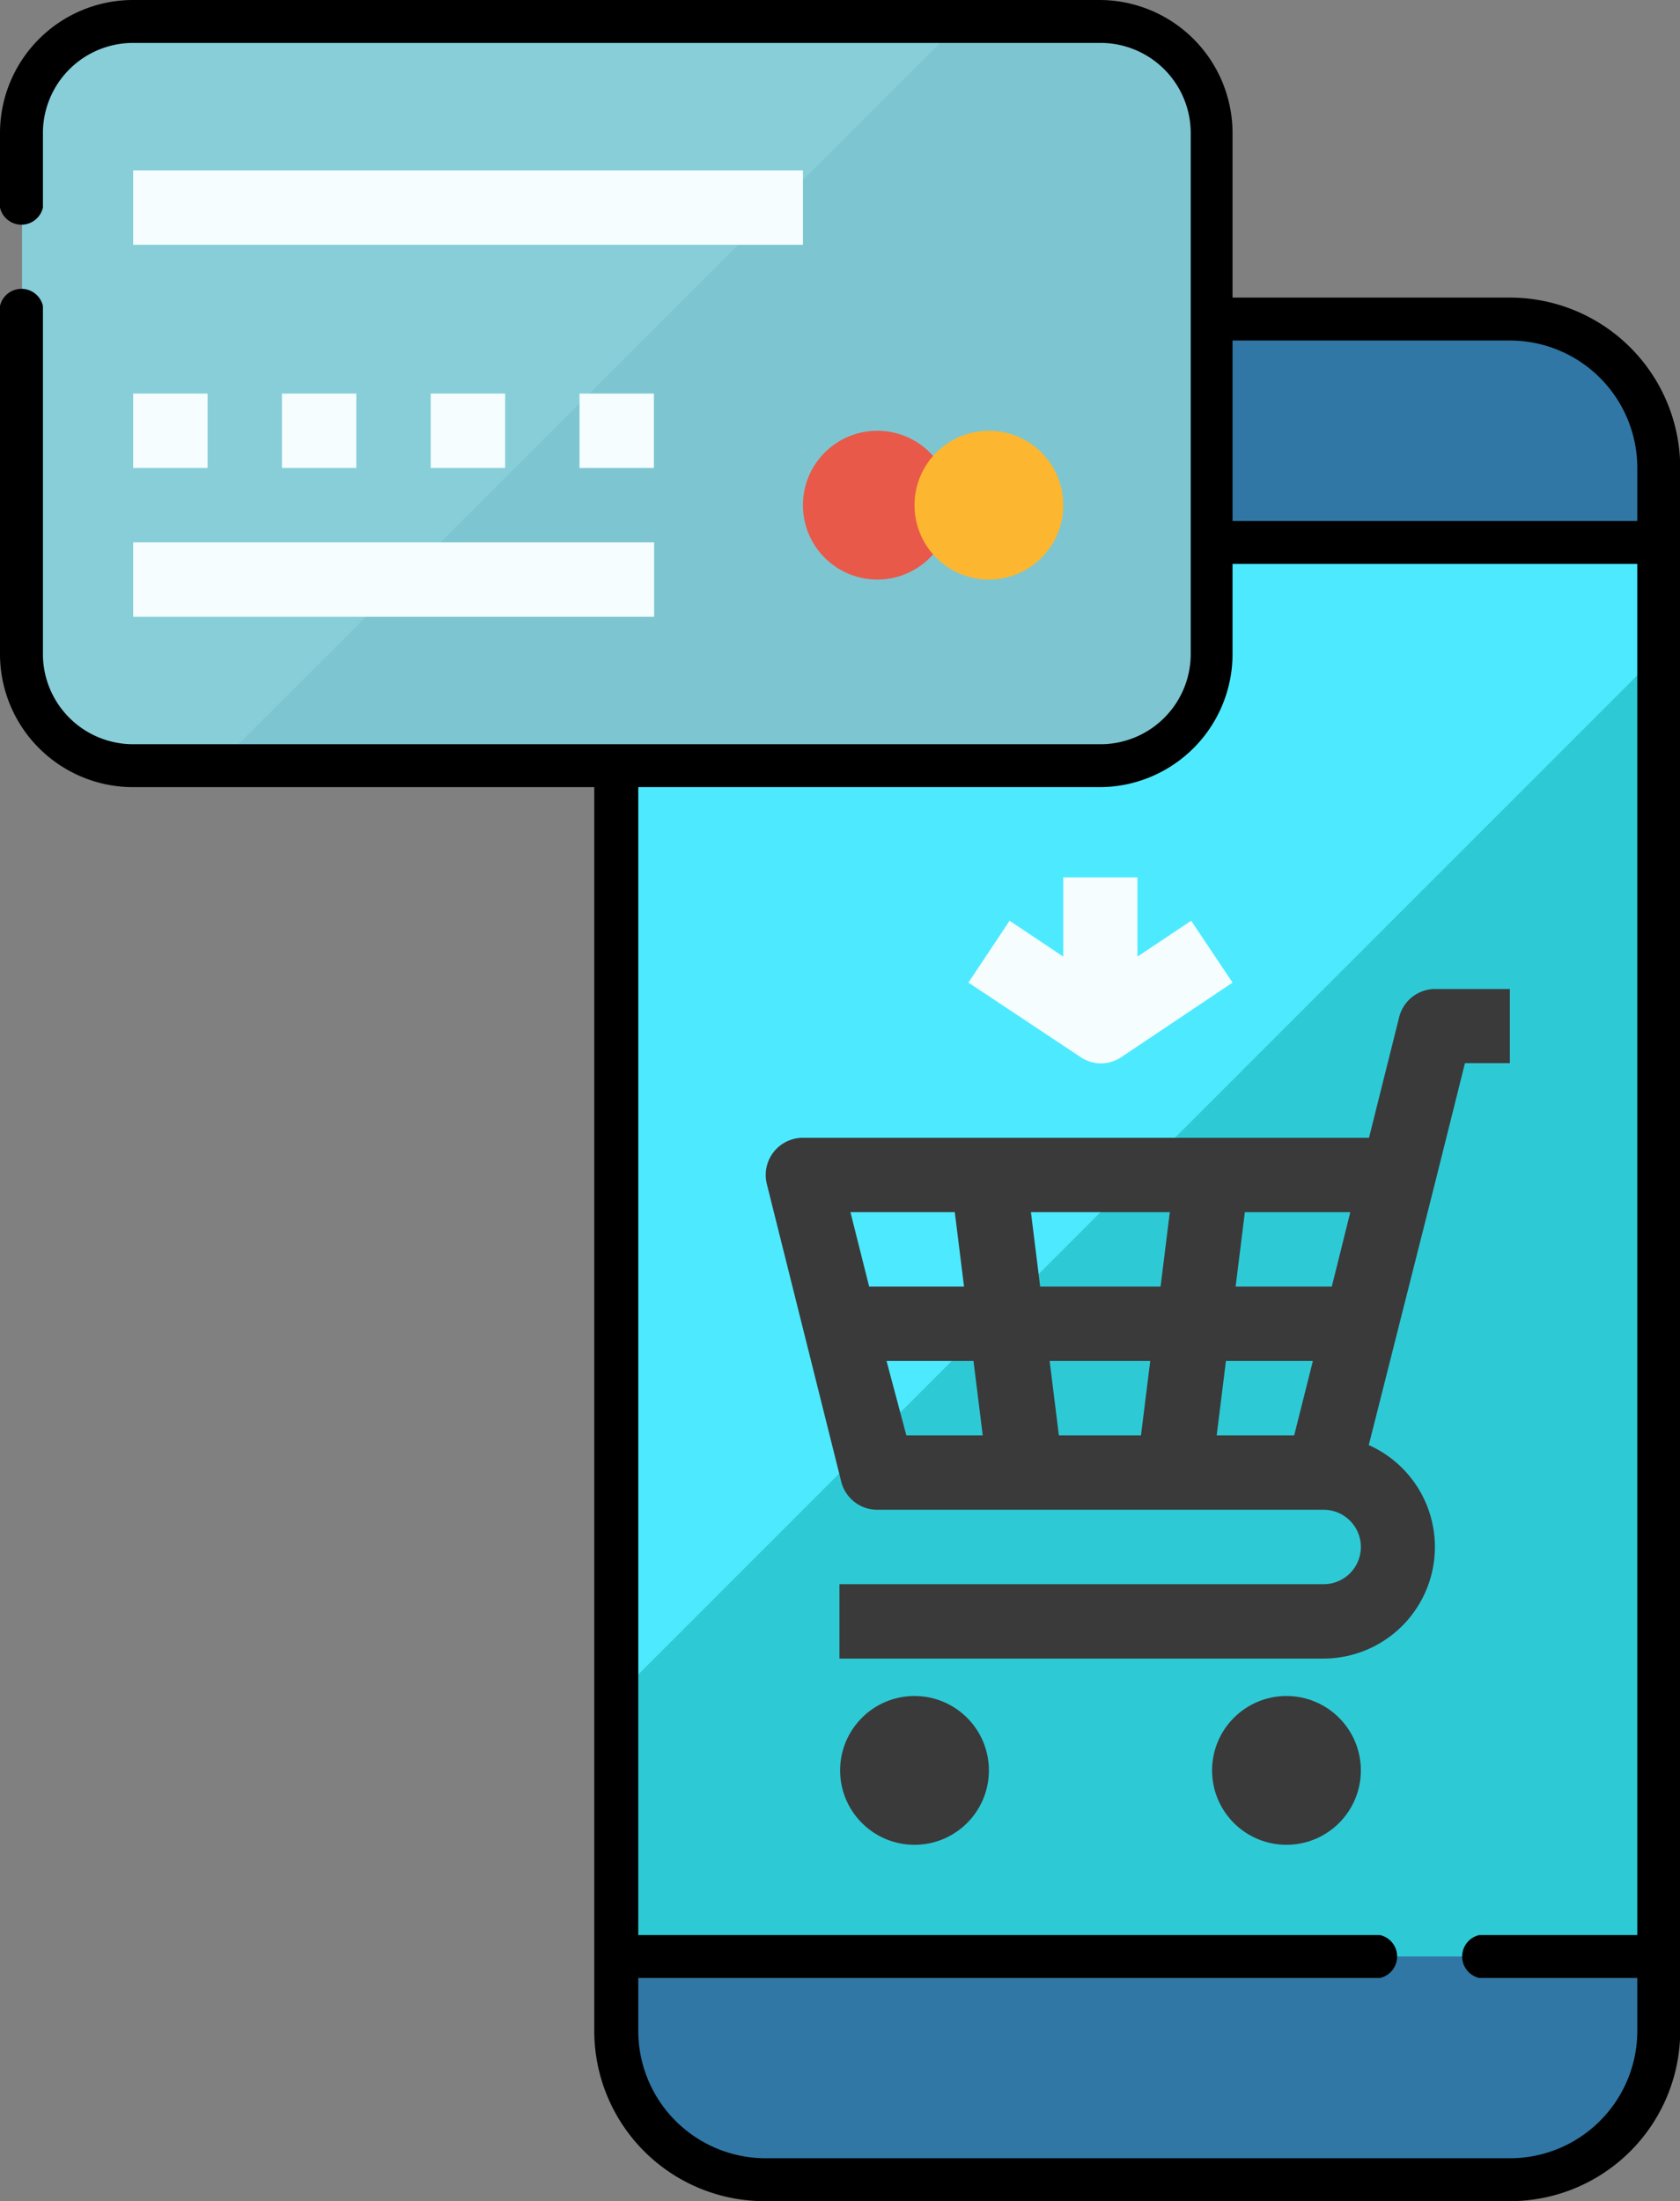 <svg id="Layer_1" data-name="Layer 1" xmlns="http://www.w3.org/2000/svg" viewBox="0 0 76.33 100"><rect x="0" y="0" width="76.33" height="100" fill="#808080" stroke="none"/><defs><style>.cls-1{fill:#3077a6;}.cls-2{fill:#4deaff;}.cls-3{fill:#2dcad6;}.cls-4{fill:#87ced9;}.cls-5{fill:#7dc6d1;}.cls-6{fill:#e8594a;}.cls-7{fill:#f5fdff;}.cls-8{fill:#fdb62f;}.cls-9{fill:#3a3a3a;}</style></defs><title>Luxury_Lifestyle_Solutions</title><path class="cls-1" d="M68.6,14.5H34.79A6.76,6.76,0,0,0,28,21.26v71A6.76,6.76,0,0,0,34.79,99H68.6a6.76,6.76,0,0,0,6.76-6.76v-71A6.76,6.76,0,0,0,68.6,14.5Z"/><rect class="cls-2" x="28.02" y="24.64" width="47.34" height="64.24"/><rect x="51.69" y="23.67" width="23.67" height="1.95"/><polygon class="cls-3" points="28.02 77.05 28.02 88.88 75.36 88.88 75.36 29.71 28.02 77.05"/><path d="M68.6,100H34.78A7.74,7.74,0,0,1,27,92.26v-71a7.74,7.74,0,0,1,7.74-7.74H68.6a7.74,7.74,0,0,1,7.74,7.74v71A7.74,7.74,0,0,1,68.6,100ZM34.78,15.47A5.79,5.79,0,0,0,29,21.26v71a5.79,5.79,0,0,0,5.79,5.79H68.6a5.79,5.79,0,0,0,5.79-5.79v-71a5.79,5.79,0,0,0-5.79-5.79Z"/><path class="cls-4" d="M6,1H50A5.07,5.07,0,0,1,55.07,6V29.71A5.07,5.07,0,0,1,50,34.79H6A5.07,5.07,0,0,1,1,29.71V6A5.07,5.07,0,0,1,6,1Z"/><path class="cls-5" d="M50,1H43.66L9.85,34.79H50a5.07,5.07,0,0,0,5.07-5.07V6A5.07,5.07,0,0,0,50,1Z"/><circle class="cls-6" cx="39.86" cy="22.95" r="3.38"/><rect class="cls-7" x="6.05" y="7.74" width="30.43" height="3.38"/><rect class="cls-7" x="6.05" y="17.88" width="3.38" height="3.38"/><rect class="cls-7" x="12.81" y="17.88" width="3.38" height="3.38"/><rect class="cls-7" x="19.57" y="17.88" width="3.38" height="3.38"/><rect class="cls-7" x="26.33" y="17.88" width="3.38" height="3.38"/><rect class="cls-7" x="6.05" y="24.64" width="23.67" height="3.38"/><circle class="cls-8" cx="44.93" cy="22.95" r="3.38"/><path class="cls-9" d="M65.21,44.93a1.69,1.69,0,0,0-1.64,1.28l-1.37,5.48H36.48a1.69,1.69,0,0,0-1.69,1.69,1.67,1.67,0,0,0,.05.41l3.38,13.52a1.69,1.69,0,0,0,1.64,1.28H60.14a1.69,1.69,0,0,1,0,3.38h-22v3.38h22a5.07,5.07,0,0,0,2.05-9.7l3-11.87,1.37-5.48H68.6V44.93Zm-4.7,13.52H56.14l.42-3.38h4.79Zm-13.25,0-.42-3.38h6.31l-.42,3.38Zm5,3.38-.42,3.38H48.11l-.42-3.38Zm-8.88-6.76.42,3.38H39.49l-.85-3.38Zm-3.1,6.76h3.95l.42,3.38H41.18Zm15,3.38.42-3.38h3.95l-.85,3.38Z"/><circle class="cls-9" cx="41.55" cy="80.43" r="3.38"/><circle class="cls-9" cx="58.45" cy="80.43" r="3.38"/><path class="cls-7" d="M50,48.31a1.68,1.68,0,0,0,.94-.28L56,44.64l-1.88-2.81-2.44,1.63v-3.6H48.31v3.6l-2.44-1.63L44,44.64,49.06,48A1.68,1.68,0,0,0,50,48.31Z"/><path d="M62.73,89.86H28a1,1,0,0,1,0-1.95h34.7a1,1,0,0,1,0,1.95Z"/><path d="M74.61,89.86h-7.4a1,1,0,0,1,0-1.95h7.4a1,1,0,0,1,0,1.95Z"/><path d="M50,35.76H6a6.05,6.05,0,0,1-6-6V13.9a1,1,0,0,1,1.95,0V29.71A4.1,4.1,0,0,0,6,33.81H50a4.1,4.1,0,0,0,4.1-4.1V6A4.1,4.1,0,0,0,50,1.95H6A4.1,4.1,0,0,0,1.95,6V9.43A1,1,0,0,1,0,9.43V6A6.05,6.05,0,0,1,6,0H50a6.05,6.05,0,0,1,6,6V29.71A6.05,6.05,0,0,1,50,35.76Z"/></svg>